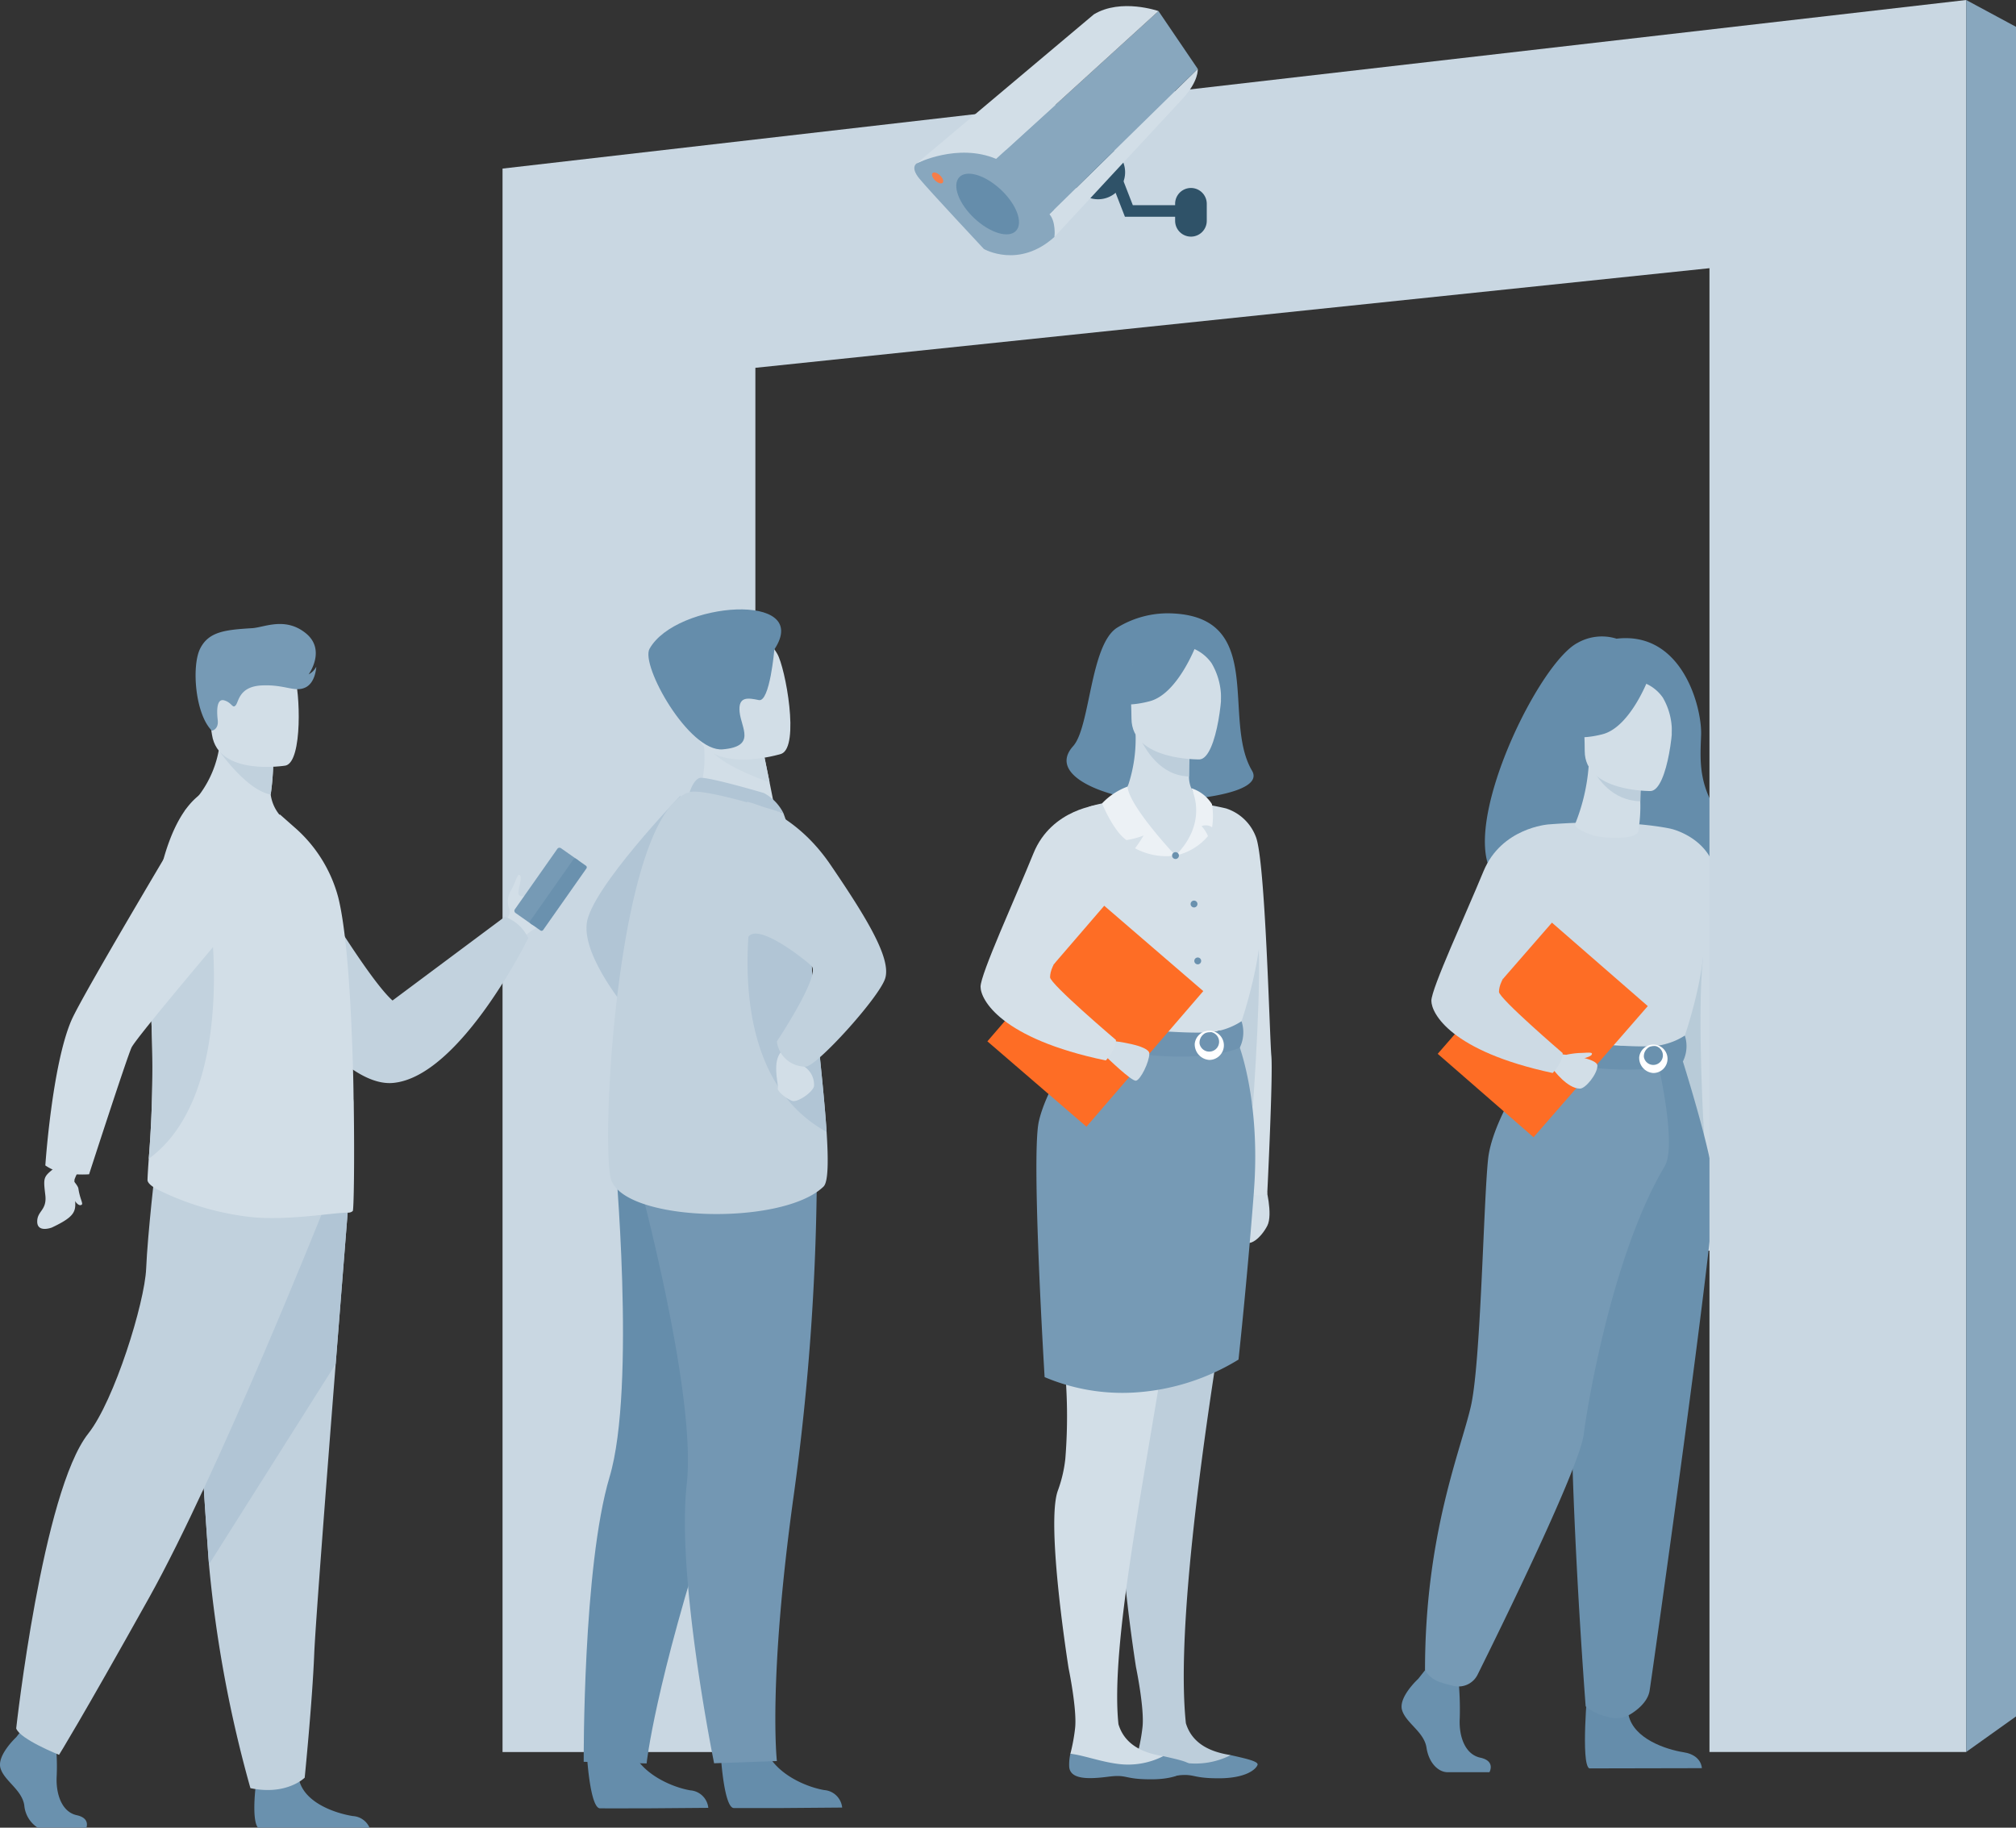 <svg id="footfall-sticker" xmlns="http://www.w3.org/2000/svg" xmlns:xlink="http://www.w3.org/1999/xlink" width="245.579" height="222.649" viewBox="0 0 245.579 222.649">
  <rect x="0" y="0" width="245.579" height="222.649" fill="#333333" stroke="none"/>
  <defs>
    <clipPath id="clip-path">
      <rect id="Rectangle_5276" data-name="Rectangle 5276" width="245.579" height="222.649" fill="none"/>
    </clipPath>
  </defs>
  <g id="Group_9789" data-name="Group 9789" clip-path="url(#clip-path)">
    <path id="Path_21745" data-name="Path 21745" d="M231.009,158.657s.9,3.993.644,5.088-3.059,2.834-4.105,2.513-.145-5.8,1.658-6.7Z" transform="translate(-19.914 -13.912)" fill="#d2dee7"/>
    <path id="Path_21746" data-name="Path 21746" d="M205.05,115.353c-.509-.983,11.115-4.521,11.3,5.176,0,0,21.775-.536,11.378-12.673-3.6-4.2-3.23-7.675-3.122-10.909s-2.242-12.634-10.3-11.688a6,6,0,0,0-4.745.508c-5.99,3.107-19.409,33.162-4.509,29.585" transform="translate(-17.386 -7.453)" fill="#658dab"/>
    <path id="Path_21747" data-name="Path 21747" d="M223.065,110.682s4.024.918,5.219,4.61,2.664,16.952,2.793,22.831c.115,5.222.129,17.873.129,17.873a5.616,5.616,0,0,1-4.105,0l-5.084-25.89Z" transform="translate(-19.468 -9.706)" fill="#cddae4"/>
    <path id="Path_21748" data-name="Path 21748" d="M226.938,149.431s-.876-14.426-.147-21.52c.584-5.674-6.521,10.906-6.037,13.919s6.184,7.6,6.184,7.6" transform="translate(-19.356 -11.113)" fill="#b8cbd8"/>
    <path id="Path_21749" data-name="Path 21749" d="M189.167,224.081s-2.44,2.227-1.964,3.809,2.679,2.637,2.976,4.571,1.488,2.989,2.559,2.989h5.107s.788-1.36-1.116-1.771-2.623-2.683-2.5-4.792a37.254,37.254,0,0,0-.179-4.923L190,223.026Z" transform="translate(-16.41 -19.557)" fill="#6a91ae"/>
    <path id="Path_21750" data-name="Path 21750" d="M211.966,225.218s-.878,9.433.193,9.961l13.709-.028s0-1.582-2.2-1.933-6.07-1.641-6.725-4.512-4.976-3.487-4.976-3.487" transform="translate(-18.557 -19.749)" fill="#658dab"/>
    <path id="Path_21751" data-name="Path 21751" d="M200.431,121.475a54.581,54.581,0,0,0,0,6.336c.136,2.292,2.453,5.36,2.783,6.119.825,1.9,1.755,2.214,1.755,2.214l7.2,1.763,2.532.62,7.981-2.384s3.636-10.147,2.176-15.859a43.872,43.872,0,0,0-3.69-9.678s-5.41-1.3-14.993-.541Z" transform="translate(-17.568 -9.631)" fill="#cddae4"/>
    <path id="Path_21752" data-name="Path 21752" d="M202.749,130.341a22.44,22.44,0,0,0,.675,5.185c.826,1.9,1.755,2.213,1.755,2.213l7.2,1.763,3.126-.918s-10.436-1.582-9.28-10.561Z" transform="translate(-17.779 -11.226)" fill="#dee7ed"/>
    <path id="Path_21753" data-name="Path 21753" d="M223,140.361s3.953,12.3,4.207,16.491-7.556,59.5-7.87,61.433c-.3,1.819-2.555,2.979-2.555,2.979a3.417,3.417,0,0,1-2.522.194,6.243,6.243,0,0,1-2.708-1.276s-3.077-39.45-1.173-53.543a223.211,223.211,0,0,0,1.927-26.278Z" transform="translate(-18.393 -12.308)" fill="#6a91ae"/>
    <path id="Path_21754" data-name="Path 21754" d="M204.543,139.959s-6.029,8.089-6.591,13.558-.881,24.677-2.079,30.008-5.6,15.59-5.6,32.217a3.318,3.318,0,0,0,1.869,1.461,15.514,15.514,0,0,0,1.644.455,2.586,2.586,0,0,0,2.891-1.373c2.974-5.988,12.448-25.3,12.935-29.313.344-2.837,3.335-21.616,9.861-32.636,1.566-2.645-.962-13.166-.962-13.166Z" transform="translate(-16.685 -12.273)" fill="#769ab5"/>
    <path id="Path_21755" data-name="Path 21755" d="M223.21,138.279a8.287,8.287,0,0,1-4.74,1.318c-3.765.077-13.094-.96-13.094-.96a7.736,7.736,0,0,0-.4,2.382s11.395,2.874,18,.42a4.178,4.178,0,0,0,.235-3.16" transform="translate(-17.974 -12.126)" fill="#6a91ae"/>
    <path id="Path_21756" data-name="Path 21756" d="M218.874,140.963a1.731,1.731,0,1,1,1.718,1.944,1.843,1.843,0,0,1-1.718-1.944m.569,0a1.167,1.167,0,1,0,1.149-1.375,1.279,1.279,0,0,0-1.149,1.375" transform="translate(-19.193 -12.19)" fill="#fff"/>
    <rect id="Rectangle_5274" data-name="Rectangle 5274" width="21.189" height="15.48" transform="translate(175.135 128.379) rotate(-48.953)" fill="#fe6d25"/>
    <path id="Path_21757" data-name="Path 21757" d="M208.222,140.759s4.569.4,4.555,1.418-1.449,2.785-2.126,2.785c-1.545,0-3.241-2.315-3.241-2.315Z" transform="translate(-18.188 -12.343)" fill="#d2dee7"/>
    <path id="Path_21758" data-name="Path 21758" d="M205.363,110.089s-5.711.4-7.9,5.722-6.342,14.256-6.342,15.759,2.32,6.136,14.78,8.8c0,0,1.288-1.356,1.211-2.428,0,0-7.778-6.681-7.757-7.462.04-1.476,1.275-3.427,8.1-10.257,1.857-1.857-2.1-10.135-2.1-10.135" transform="translate(-16.759 -9.654)" fill="#cddae4"/>
    <path id="Path_21759" data-name="Path 21759" d="M209.051,140.838a10.394,10.394,0,0,1,1.712-.236c.676,0,1.488-.137,1.493.092.009.422-1.353.567-1.353.761s-1.853-.617-1.853-.617" transform="translate(-18.331 -12.326)" fill="#d2dee7"/>
    <path id="Path_21760" data-name="Path 21760" d="M210.326,109.328a23.424,23.424,0,0,0,1.633-6.966l.361.06,6.077,1.02s-.139,1.619-.142,3.146v.038a18.629,18.629,0,0,1-.248,3.62c-.12.741-2.37,1.013-4.914.63-.908-.136-3.048-1.021-2.767-1.548" transform="translate(-18.441 -8.976)" fill="#d2dee7"/>
    <path id="Path_21761" data-name="Path 21761" d="M218.591,103.448s-.139,1.62-.142,3.146c-3.4-.08-5.2-2.709-5.935-4.165Z" transform="translate(-18.635 -8.982)" fill="#bdcedb"/>
    <path id="Path_21762" data-name="Path 21762" d="M219.638,104.324s-8.045.132-8.05-4.878-1.047-8.37,4.089-8.666,6.135,1.614,6.544,3.286-.491,10.095-2.583,10.258" transform="translate(-18.546 -7.958)" fill="#d2dee7"/>
    <path id="Path_21763" data-name="Path 21763" d="M219.091,90.55s-2.2,5.879-5.584,6.748-4.846-.036-4.846-.036a9.578,9.578,0,0,0,3.132-5.655s5.636-3.855,7.3-1.056" transform="translate(-18.297 -7.851)" fill="#658dab"/>
    <path id="Path_21764" data-name="Path 21764" d="M219.495,91.079a4.989,4.989,0,0,1,2.305,1.8,8.093,8.093,0,0,1,1.087,4.6s1.66-4-.205-6.257c-1.978-2.4-3.188-.146-3.188-.146" transform="translate(-19.247 -7.903)" fill="#658dab"/>
    <path id="Path_21765" data-name="Path 21765" d="M245.395,213.432V0L67.1,20.537v192.9H97.9V44.808L214.123,32.672v180.76Z" transform="translate(-5.884 0)" fill="#c9d7e2"/>
    <path id="Path_21766" data-name="Path 21766" d="M268.6,3.267V209.1l-6.068,4.328V0Z" transform="translate(-23.021 0)" fill="#88a7be"/>
    <path id="Path_21767" data-name="Path 21767" d="M168.692,158.3s.961,3.5.227,4.915-2.141,2.637-2.818,1.833.642-5.929.642-5.929Z" transform="translate(-14.548 -13.881)" fill="#d2dee7"/>
    <path id="Path_21768" data-name="Path 21768" d="M155.5,81.92a11.781,11.781,0,0,0-6.96,1.746c-3.272,2.132-3.24,12.088-5.326,14.41-3.318,3.691,4.43,6.375,9.277,6.619,3.937.2,14.228-.718,12.51-3.63-3.666-6.206,1.678-18.512-9.5-19.145" transform="translate(-12.488 -7.181)" fill="#658dab"/>
    <path id="Path_21769" data-name="Path 21769" d="M161.326,177.528c-2.616,16.843-4.75,34.99-3.735,44.534.808,2.668,3.269,3.547,5.442,3.883l-1.483,1.635-4.2.263-5.618-2.18a22.731,22.731,0,0,0,.566-3.043c.286-2.247-.781-7.373-.781-7.373s-2.827-17.708-1.292-21.7a16.246,16.246,0,0,0,.892-3.835h0a64.291,64.291,0,0,0-.162-12.065c-.35-4.542-.754-8.942-.34-12.121a229.646,229.646,0,0,0,1.842-27.051l11-.057s3.164,8.841,1.751,16.443c-1.2,6.463-2.6,14.406-3.883,22.665" transform="translate(-13.133 -12.138)" fill="#bdcedb"/>
    <path id="Path_21770" data-name="Path 21770" d="M163.686,107.975a5.766,5.766,0,0,1,3.56,3.429c1.16,2.823,1.676,24.369,1.89,26.691s-.5,16.8-.5,16.8a3.446,3.446,0,0,1-2.965-.371c-4.6-3.52-2.493-23.035-2.493-23.035Z" transform="translate(-14.266 -9.468)" fill="#d5e0e8"/>
    <path id="Path_21771" data-name="Path 21771" d="M167.012,145.739s1.242-16.943.562-21.333c-.24-1.554-3.024,1.144-3.34,5.119s2.778,16.214,2.778,16.214" transform="translate(-14.399 -10.87)" fill="#c1d1dd"/>
    <path id="Path_21772" data-name="Path 21772" d="M156.5,236.843c2.447-.317,1.8.313,5.235.316s4.6-1.147,4.76-1.639c.142-.437-1.514-.782-3.289-1.189l-.063.045a9.448,9.448,0,0,1-4.98.955c-2.306-.2-4.668-1.131-6.259-1.282a6.021,6.021,0,0,0-.142,1.594c.133,1.529,2.293,1.517,4.739,1.2" transform="translate(-13.307 -20.523)" fill="#6a91ae"/>
    <path id="Path_21773" data-name="Path 21773" d="M154.331,175.829c-2.616,16.843-6.756,36.828-5.741,46.373.809,2.669,3.27,3.547,5.443,3.883l-1.483,1.636-4.2.262-5.619-2.18a22.615,22.615,0,0,0,.567-3.043c.286-2.246-.781-7.371-.781-7.371s-2.827-17.709-1.292-21.7a16.247,16.247,0,0,0,.892-3.835h0a64.367,64.367,0,0,0-.162-12.065c-.351-4.542-.754-8.942-.34-12.121a229.647,229.647,0,0,0,1.842-27.051l11-.057s3.164,8.841,1.75,16.443c-1.2,6.463-.594,12.569-1.877,20.826" transform="translate(-12.344 -12.15)" fill="#d2dee7"/>
    <path id="Path_21774" data-name="Path 21774" d="M147.5,236.982c2.447-.317,1.8.312,5.235.315s4.6-1.146,4.76-1.639c.142-.437-1.515-.782-3.289-1.189l-.063.045a9.448,9.448,0,0,1-4.98.955c-2.306-.2-4.668-1.131-6.26-1.283a5.988,5.988,0,0,0-.14,1.595c.132,1.529,2.292,1.517,4.739,1.2" transform="translate(-12.518 -20.536)" fill="#6a91ae"/>
    <path id="Path_21775" data-name="Path 21775" d="M140.452,119.16a56.1,56.1,0,0,0,.034,6.52c.152,2.357,2.554,5.5,2.9,6.281.859,1.955,1.818,2.269,1.818,2.269l7.416,1.777,2.607.624,8.2-2.5s3.686-10.461,2.154-16.33a45.174,45.174,0,0,0-3.849-9.94s-9.455-2.407-16.759-.232Z" transform="translate(-12.309 -9.358)" fill="#d5e0e8"/>
    <path id="Path_21776" data-name="Path 21776" d="M164.883,157.294c-.854,11.12-1.879,20.488-1.879,20.488a27.4,27.4,0,0,1-12.5,4h0a24.289,24.289,0,0,1-11.119-1.864s-1.649-26.836-.711-31.116,5.162-10.187,5.162-10.187l19.141.64s2.76,6.914,1.9,18.035" transform="translate(-12.135 -12.155)" fill="#769ab5"/>
    <path id="Path_21777" data-name="Path 21777" d="M163.974,136.364a8.523,8.523,0,0,1-4.869,1.382c-3.874.1-13.48-.917-13.48-.917a7.918,7.918,0,0,0-.4,2.452s11.741,2.9,18.521.335a4.293,4.293,0,0,0,.224-3.252" transform="translate(-12.735 -11.958)" fill="#6e93b0"/>
    <path id="Path_21778" data-name="Path 21778" d="M159.528,139.157a1.781,1.781,0,1,1,1.778,1.992,1.9,1.9,0,0,1-1.778-1.992m.586,0a1.2,1.2,0,1,0,1.174-1.42,1.315,1.315,0,0,0-1.174,1.42" transform="translate(-13.989 -12.026)" fill="#fff"/>
    <rect id="Rectangle_5275" data-name="Rectangle 5275" width="21.804" height="15.929" transform="translate(120.278 126.858) rotate(-49.25)" fill="#fe6d25"/>
    <path id="Path_21779" data-name="Path 21779" d="M148.566,139.006s4.4.492,4.395,1.536-1.079,3.2-1.623,3.3-3.6-2.884-3.6-2.884Z" transform="translate(-12.955 -12.189)" fill="#d2dee7"/>
    <path id="Path_21780" data-name="Path 21780" d="M145.469,107.454s-5.874.442-8.1,5.93-6.45,14.7-6.442,16.251,2.42,6.3,15.257,8.976c0,0,1.318-1.4,1.233-2.5,0,0-8.04-6.833-8.022-7.637.033-1.52,1.294-3.532,8.284-10.6,1.9-1.921-2.211-10.418-2.211-10.418" transform="translate(-11.481 -9.423)" fill="#d5e0e8"/>
    <path id="Path_21781" data-name="Path 21781" d="M147.877,106.344a3.54,3.54,0,0,0,2.575-2.263,18.041,18.041,0,0,0,.847-5.992l.372.07,6.259,1.206s-.132,1.969-.127,3.823v.046a3.6,3.6,0,0,0,2.614,3.464c.791.224-3.733,6.246-4.255,6.131-1.086-.24-8.661-6.4-8.285-6.485" transform="translate(-12.966 -8.601)" fill="#d2dee7"/>
    <path id="Path_21782" data-name="Path 21782" d="M158.3,99.372s-.132,1.969-.127,3.823c-3.5-.08-5.365-3.262-6.133-5.028Z" transform="translate(-13.332 -8.608)" fill="#bdcedb"/>
    <path id="Path_21783" data-name="Path 21783" d="M159.378,100.065s-8.277.18-8.31-4.977-1.123-8.607,4.161-8.939,6.323,1.628,6.753,3.346-.452,10.389-2.6,10.569" transform="translate(-13.237 -7.551)" fill="#d2dee7"/>
    <path id="Path_21784" data-name="Path 21784" d="M158.744,85.892s-2.235,6.061-5.709,6.975-4.988-.012-4.988-.012a9.852,9.852,0,0,0,3.192-5.836s5.779-4,7.5-1.127" transform="translate(-12.982 -7.441)" fill="#658dab"/>
    <path id="Path_21785" data-name="Path 21785" d="M159.159,86.438a5.133,5.133,0,0,1,2.382,1.842,8.341,8.341,0,0,1,1.144,4.729s1.686-4.122-.245-6.437c-2.047-2.456-3.281-.133-3.281-.133" transform="translate(-13.956 -7.493)" fill="#658dab"/>
    <path id="Path_21786" data-name="Path 21786" d="M156.1,113.438s-5.631-5.952-5.852-8.4a8.141,8.141,0,0,0-3.1,2.046s1.364,3.364,2.976,4.468a10.179,10.179,0,0,0,2.087-.555,17.853,17.853,0,0,1-1.04,1.554,7.973,7.973,0,0,0,4.926.882" transform="translate(-12.903 -9.211)" fill="#ecf1f5"/>
    <path id="Path_21787" data-name="Path 21787" d="M158.879,105.249s2.23,4.025-1.92,8.207a7.132,7.132,0,0,0,3.95-2.367,3.8,3.8,0,0,0-.778-1.216,1.336,1.336,0,0,1,1.281.139,8.668,8.668,0,0,0-.016-2.824,4.62,4.62,0,0,0-2.518-1.94" transform="translate(-13.764 -9.229)" fill="#ecf1f5"/>
    <path id="Path_21788" data-name="Path 21788" d="M156.5,114.207a.417.417,0,1,1,.42.415.417.417,0,0,1-.42-.415" transform="translate(-13.723 -9.978)" fill="#6a91ae"/>
    <path id="Path_21789" data-name="Path 21789" d="M158.974,120.676a.417.417,0,1,1,.419.415.418.418,0,0,1-.419-.415" transform="translate(-13.94 -10.545)" fill="#6a91ae"/>
    <path id="Path_21790" data-name="Path 21790" d="M159.47,128.274a.417.417,0,1,1,.419.415.418.418,0,0,1-.419-.415" transform="translate(-13.984 -11.211)" fill="#6a91ae"/>
    <path id="Path_21791" data-name="Path 21791" d="M89.767,106.236S78.855,117.55,78.34,121.808s5.227,10.906,5.227,10.906Z" transform="translate(-6.867 -9.316)" fill="#b1c5d5"/>
    <path id="Path_21792" data-name="Path 21792" d="M96.273,234.574s.385,6,1.546,6.085c.155.011,5.89,0,5.89,0l7.321-.058a2.376,2.376,0,0,0-2.192-2.132c-2.141-.369-5.727-1.864-7.029-4.69-1.369-2.972-5.536.8-5.536.8" transform="translate(-8.442 -20.399)" fill="#658dab"/>
    <path id="Path_21793" data-name="Path 21793" d="M78.4,234.613s.385,6,1.546,6.084c.155.012,5.89,0,5.89,0l7.321-.058a2.375,2.375,0,0,0-2.192-2.132c-2.141-.369-5.727-1.865-7.029-4.69-1.369-2.972-5.536.8-5.536.8" transform="translate(-6.875 -20.403)" fill="#658dab"/>
    <path id="Path_21794" data-name="Path 21794" d="M102.633,163.157s-1.889,12.251-8.984,34.005-8.048,31.17-8.048,31.17l-7.663-.2s-.117-23.758,3.151-34.7.624-39.412.624-39.412Z" transform="translate(-6.834 -13.506)" fill="#658dab"/>
    <path id="Path_21795" data-name="Path 21795" d="M106.941,154.7a297.34,297.34,0,0,1-2.834,41.12c-3.144,22.665-2.04,32.281-2.04,32.281l-7.646.271s-4.62-22.657-3.334-34-6.343-38.9-6.343-38.9Z" transform="translate(-7.431 -13.566)" fill="#7397b3"/>
    <path id="Path_21796" data-name="Path 21796" d="M92.745,106.524l4.08,2.662,5.886-1.11c-.082-.474-.475-2.444-.833-4.228-.022-.106-.044-.211-.064-.314-.307-1.517-.571-2.821-.571-2.821l-5.5-2.415-2.053-.9c.005.032.162,1.685.184,1.926a14.022,14.022,0,0,1-1.125,7.2" transform="translate(-8.133 -8.541)" fill="#d2dee7"/>
    <path id="Path_21797" data-name="Path 21797" d="M101.139,105.724c-.114-.047-7.1-2.091-7.853-1.839s-1.2,1.719-1.2,1.719l11.417,2.555a5.666,5.666,0,0,0-2.361-2.435" transform="translate(-8.075 -9.108)" fill="#b1c5d5"/>
    <path id="Path_21798" data-name="Path 21798" d="M81.5,152.738c1.194,5.393,20.877,5.989,25.94,1.081.576-.559.6-3.157.373-6.657-.441-6.841-1.83-17.128-1.894-22.385a41.682,41.682,0,0,0-.857-7.493,60.854,60.854,0,0,0-2.515-8.964s-9.62-3.086-11.418-2.554c-8.661,2.565-10.824,41.58-9.629,46.973" transform="translate(-7.12 -9.269)" fill="#c1d1dd"/>
    <path id="Path_21799" data-name="Path 21799" d="M109.444,148.178c-.441-6.841-1.83-17.128-1.895-22.385a41.6,41.6,0,0,0-.856-7.493l-5.785-1.008s-5.6,23.106,8.536,30.886" transform="translate(-8.752 -10.285)" fill="#b1c5d5"/>
    <path id="Path_21800" data-name="Path 21800" d="M106.628,140.616a1.36,1.36,0,0,0,.437,1.574,2.639,2.639,0,0,1,1.181,2.4c-.188.749-2,1.975-2.631,1.78s-1.913-1.18-1.776-1.575-.869-3.465.663-4.651a1.238,1.238,0,0,1,2.127.468" transform="translate(-9.088 -12.252)" fill="#d2dee7"/>
    <path id="Path_21801" data-name="Path 21801" d="M99.693,107.065s5.642,1.043,10.149,7.656,7.476,11.53,6.653,13.918-8.35,10.683-9.651,10.686a3.488,3.488,0,0,1-3.525-3.067s5.3-7.975,4.246-9.164c-.448-.509-6.909-5.731-7.825-3.364-1.515,3.917-.047-16.665-.047-16.665" transform="translate(-8.686 -9.388)" fill="#c1d1dd"/>
    <path id="Path_21802" data-name="Path 21802" d="M94.415,99.485c1.212,2.043,5.717,3.8,7.595,4.448-.021-.1-.044-.21-.063-.313-.307-1.518-.572-2.822-.572-2.822l-5.5-2.414c-1.215-.015-1.955.259-1.455,1.1" transform="translate(-8.265 -8.627)" fill="#cbd9e3"/>
    <path id="Path_21803" data-name="Path 21803" d="M103.141,99.259s-8.853,2.783-10.5-2.757-3.9-8.912,1.682-10.923,7.315-.225,8.315,1.49,2.765,11.324.5,12.19" transform="translate(-7.959 -7.426)" fill="#d2dee7"/>
    <path id="Path_21804" data-name="Path 21804" d="M101.921,86.246s-.551,6.452-1.886,6.175-2.544-.483-2.346,1.462,2.055,4.186-2.056,4.539S85.59,88.183,86.715,86.173c3.247-5.8,19.9-7,15.206.072" transform="translate(-7.592 -7.135)" fill="#658dab"/>
    <path id="Path_21805" data-name="Path 21805" d="M74.289,119c-.619,1.662-1.691,3.592-2.814,4.072a4.353,4.353,0,0,0-1.807,1.313l-1.03-.6-1.23-.715s.029-.137.089-.359.151-.529.276-.871a1.187,1.187,0,0,0,.146-1.094,2.542,2.542,0,0,1,.21-2.124c.394-.573.775-1.985,1.013-1.943.575.1-.283,2.041-.036,2.4a.425.425,0,0,0,.552.19l.01-.005c1.614-.71,3.57-4.534,4.437-4.018.324.193.449,3.045.185,3.753" transform="translate(-5.911 -10.102)" fill="#d2dee7"/>
    <path id="Path_21806" data-name="Path 21806" d="M68.818,121.144l2.021,1.42a.318.318,0,0,0,.442-.078l5.177-7.367a.319.319,0,0,0-.077-.442l-2.022-1.42a.318.318,0,0,0-.442.077L68.741,120.7a.318.318,0,0,0,.077.442" transform="translate(-6.023 -9.926)" fill="#769ab5"/>
    <path id="Path_21807" data-name="Path 21807" d="M70.85,122.57l1.184.833a.243.243,0,0,0,.337-.059l5.265-7.491a.242.242,0,0,0-.058-.337l-1.185-.832a.242.242,0,0,0-.337.058l-5.264,7.491a.242.242,0,0,0,.058.337" transform="translate(-6.204 -10.053)" fill="#6a91ae"/>
    <path id="Path_21808" data-name="Path 21808" d="M36.511,110.319S46.8,128.257,50.526,131.558l13.681-10.2a4.993,4.993,0,0,1,2.855,2.6S58.754,140.885,50.574,141.6s-19.659-20.287-19.659-20.287Z" transform="translate(-2.711 -9.674)" fill="#c2d2de"/>
    <path id="Path_21809" data-name="Path 21809" d="M10.527,242.89H4.585a3.6,3.6,0,0,1-1.626-2.722c-.29-1.915-2.436-2.959-2.9-4.525s1.915-3.769,1.915-3.769l.4-.513.413-.532,3.944.929s.1.94.157,2.136a27.078,27.078,0,0,1,.017,2.736c-.116,2.087.584,4.336,2.44,4.742,1.371.3,1.31,1.114,1.184,1.518" transform="translate(0 -20.241)" fill="#6a91ae"/>
    <path id="Path_21810" data-name="Path 21810" d="M47.992,243.381H34.4c-.653-.8-.412-3.74-.314-4.7.021-.193.035-.307.035-.307s4.641-3.711,5.278-.869c.019.089.044.177.069.263.8,2.658,4.4,3.866,6.485,4.2a2.357,2.357,0,0,1,2.037,1.412" transform="translate(-2.978 -20.732)" fill="#6a91ae"/>
    <path id="Path_21811" data-name="Path 21811" d="M44.609,160.787s-.7,8.791-1.533,19.359c-1.126,14.355-2.48,31.988-2.614,35.328-.231,5.8-1.16,15.079-1.16,15.079s-2.2,2.205-6.612,1.275A151.835,151.835,0,0,1,27.64,204.57c-.016-.23-.035-.462-.052-.692-1.044-14.267-2.667-44.308-2.667-44.308Z" transform="translate(-2.185 -13.992)" fill="#c1d1dd"/>
    <path id="Path_21812" data-name="Path 21812" d="M44.609,160.787s-.7,8.791-1.533,19.359L27.64,204.57c-.016-.23-.035-.462-.052-.692-1.044-14.267-2.667-44.308-2.667-44.308Z" transform="translate(-2.185 -13.992)" fill="#b1c5d5"/>
    <path id="Path_21813" data-name="Path 21813" d="M39.4,161.5s-12.7,31.839-21.052,46.8S7.383,227.436,7.383,227.436s-4.785-1.914-5.22-3.219c0,0,3.194-28.886,8.786-35.928,3.16-3.979,6.872-15.919,7.046-20.095s1.131-12.439,1.131-12.439Z" transform="translate(-0.19 -13.658)" fill="#c1d1dd"/>
    <path id="Path_21814" data-name="Path 21814" d="M38.207,109.9c-4.963,1.566-13.551-2.66-13.551-2.66a12.925,12.925,0,0,0,4.336-10.576l3.838,3.093,2.606,2.1a31.293,31.293,0,0,1-.3,3.408,4.953,4.953,0,0,0,1.127,2.538c1.5,1.909,1.939,2.1,1.939,2.1" transform="translate(-2.162 -8.477)" fill="#d2dee7"/>
    <path id="Path_21815" data-name="Path 21815" d="M35.852,102.149a31.311,31.311,0,0,1-.3,3.408c-2.888-.5-6.164-5.164-6.164-5.164a9.2,9.2,0,0,1,3.854-.345Z" transform="translate(-2.577 -8.767)" fill="#c1d1dd"/>
    <path id="Path_21816" data-name="Path 21816" d="M37.193,100.925s-8.2,1.362-8.967-3.756-2.346-8.39,2.856-9.475,6.514.713,7.187,2.359,1.037,10.386-1.076,10.872" transform="translate(-2.402 -7.661)" fill="#d2dee7"/>
    <path id="Path_21817" data-name="Path 21817" d="M44.7,156.83a.8.8,0,0,1-.522.2c-1.864-.026-7.3,1.01-11.9.537a34.27,34.27,0,0,1-10.992-3.172c-.49-.22-1.616-.82-1.59-1.368.016-.6.076-1.468.151-2.562a137.114,137.114,0,0,0,.272-17.892c-.079-1.406-.121-2.8-.127-4.172-.037-10.229,1.991-19.226,6.066-22.271.349-.249,2.486.8,4.449,1.764a8.131,8.131,0,0,0,5.343.647l1.714,1.515a17.133,17.133,0,0,1,5.368,8.574c.846,3.4,1.342,9.545,1.616,15.906.124,2.883.224,5.791.249,8.55v.1c.025.274.025.573.025.847.1,7.082,0,12.7-.124,12.8" transform="translate(-1.727 -9.303)" fill="#d2dee7"/>
    <path id="Path_21818" data-name="Path 21818" d="M19.862,151.927a136.969,136.969,0,0,0,.272-17.893c-.079-1.4-.121-2.8-.126-4.171,1.7-4.119,3.085-7.106,3.085-7.106h4.279s3.137,21.43-7.51,29.17" transform="translate(-1.742 -10.764)" fill="#c2d2de"/>
    <path id="Path_21819" data-name="Path 21819" d="M10.514,155.418a6.348,6.348,0,0,0-1,1.787c-.257,3.458,1.323,3.936-2.768,5.857,0,0-1.746.666-1.775-.69s1.212-1.379.984-3.276c-.262-2.19-.235-2.21,1.2-3.353l.952-1.573Z" transform="translate(-0.436 -13.519)" fill="#d2dee7"/>
    <path id="Path_21820" data-name="Path 21820" d="M8.171,152.25a13.978,13.978,0,0,0,3.21.179S15.958,138.3,16.547,137s13.589-16.571,13.589-16.571L24.72,106.88S10.658,130.367,9.231,133.668c-2.358,5.454-3.178,17.681-3.178,17.681a5.886,5.886,0,0,0,2.118.9" transform="translate(-0.531 -9.372)" fill="#d2dee7"/>
    <path id="Path_21821" data-name="Path 21821" d="M28.107,96.322s.841-.14.705-1.3-.133-2.674.808-2.391.989,1.036,1.377.6.394-2.3,3.2-2.425,3.942.846,5.246.273,1.373-2.546,1.373-2.546a2.238,2.238,0,0,1-.931.929s2.174-2.974-.344-5.014-5.085-.7-6.542-.617c-3.21.2-5.284.388-6.333,2.5s-.616,7.967,1.444,10" transform="translate(-2.29 -7.306)" fill="#769ab5"/>
    <path id="Path_21822" data-name="Path 21822" d="M9.381,157.205s.923.962.982,1.362c.187,1.285.616,1.84.4,1.981-.448.29-1.039-.661-1.322-1.515a3.9,3.9,0,0,1-.061-1.827" transform="translate(-0.815 -13.785)" fill="#d2dee7"/>
    <path id="Path_21823" data-name="Path 21823" d="M150.012,28.4h7.937v-1.41h-6.975l-1.642-4.227-1.313.511Z" transform="translate(-12.98 -1.996)" fill="#2f5268"/>
    <path id="Path_21824" data-name="Path 21824" d="M149.527,23.351a3.292,3.292,0,1,0-3.895,2.556,3.293,3.293,0,0,0,3.895-2.556" transform="translate(-12.54 -1.701)" fill="#2f5268"/>
    <path id="Path_21825" data-name="Path 21825" d="M158.834,31.028h0a1.927,1.927,0,0,0,1.927-1.927V27.028a1.927,1.927,0,0,0-3.854,0V29.1a1.927,1.927,0,0,0,1.927,1.927h0" transform="translate(-13.759 -2.201)" fill="#2f5268"/>
    <path id="Path_21826" data-name="Path 21826" d="M122.379,21.5s-.838.442.317,1.851,7.863,8.576,7.863,8.576,4.254,2.463,8.6-1.476l.236-2.9-4.044-5.182L131.839,18.2l-3.934.675Z" transform="translate(-10.706 -1.596)" fill="#88a7be"/>
    <path id="Path_21827" data-name="Path 21827" d="M158.189,9.194s.174,1.479-1.9,3.7-15.544,16.76-15.544,16.76.182-1.9-.63-2.75Z" transform="translate(-12.286 -0.806)" fill="#d2dee7"/>
    <path id="Path_21828" data-name="Path 21828" d="M152.785,1.478l4.781,7.039L139.488,26.23l-6.477-6.751Z" transform="translate(-11.664 -0.13)" fill="#88a7be"/>
    <path id="Path_21829" data-name="Path 21829" d="M151.855,1.42s-4.562-1.6-7.871.4L122.407,19.973s4.967-2.52,9.671-.547Z" transform="translate(-10.734 -0.071)" fill="#d2dee7"/>
    <path id="Path_21830" data-name="Path 21830" d="M129.874,28.615c1.907,1.8,4.185,2.494,5.087,1.541s.091-3.193-1.82-4.994-4.185-2.494-5.087-1.54-.091,3.193,1.82,4.994" transform="translate(-11.197 -2.034)" fill="#658dab"/>
    <path id="Path_21831" data-name="Path 21831" d="M124.834,24.008c.343.326.754.45.912.274s.016-.575-.328-.9-.754-.45-.912-.274-.016.575.328.9" transform="translate(-10.912 -2.019)" fill="#f77d48"/>
  </g>
</svg>

